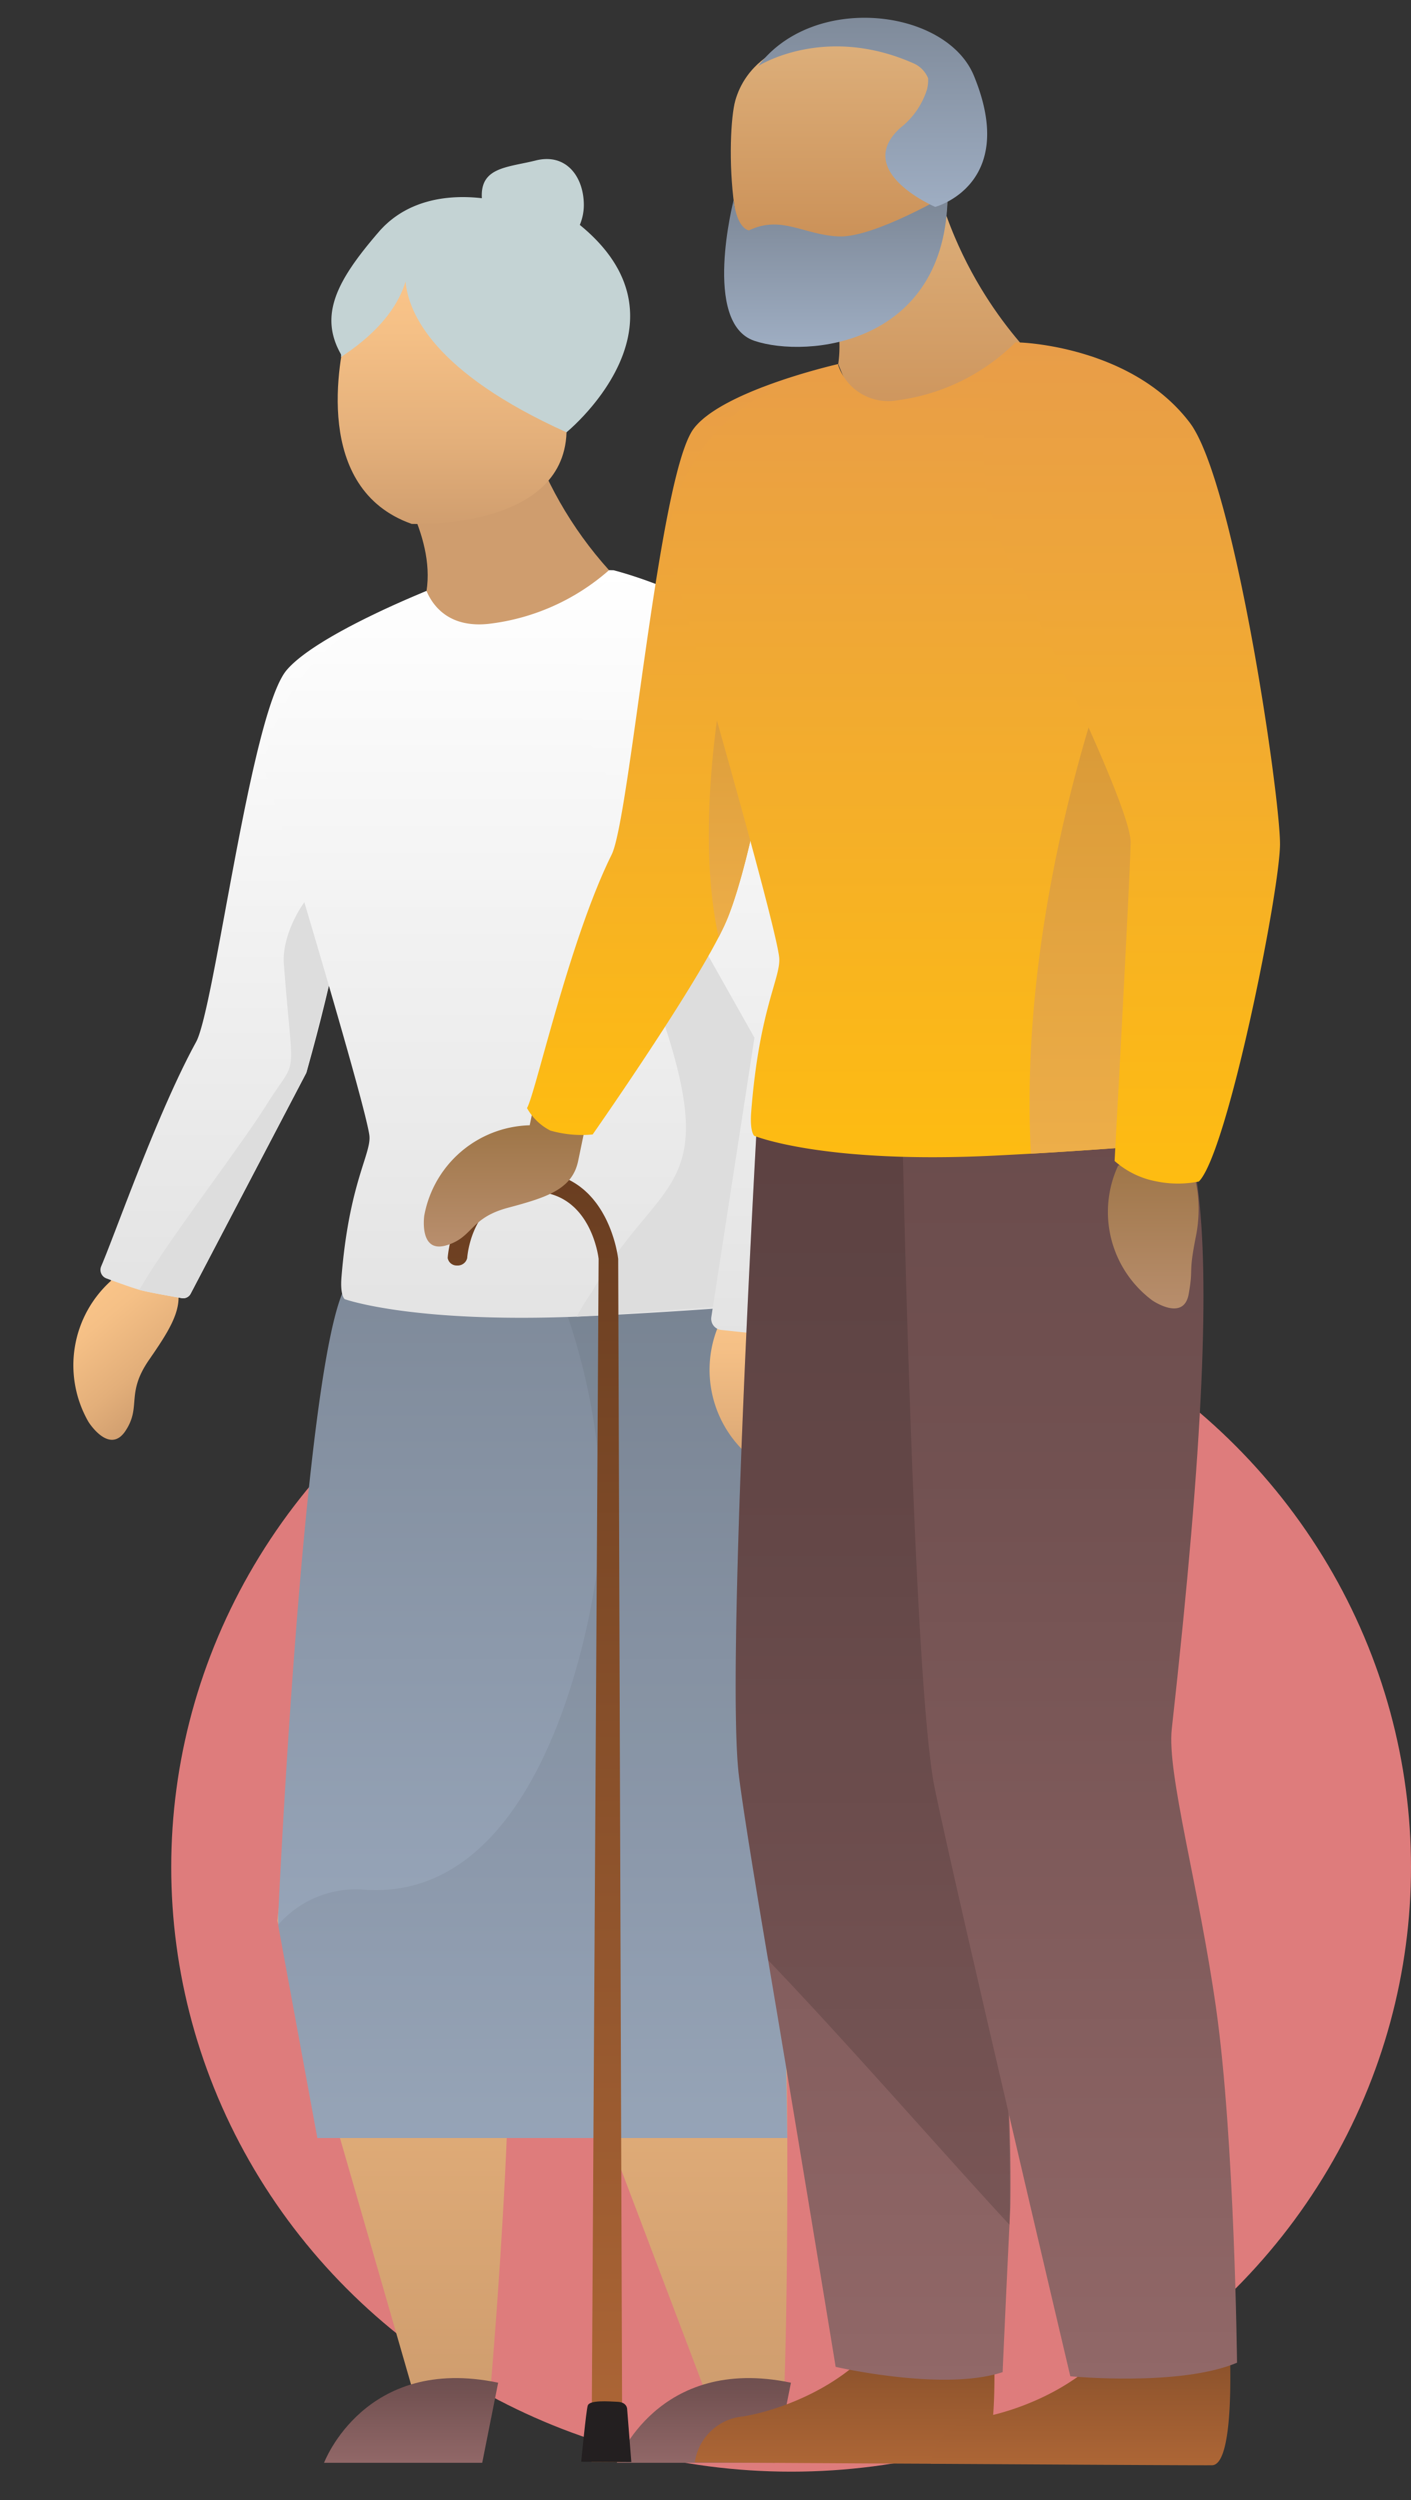 <svg xmlns="http://www.w3.org/2000/svg" xmlns:xlink="http://www.w3.org/1999/xlink" width="111.246" height="197" viewBox="0 0 111.246 197">
  <rect x="0" y="0" width="111.246" height="197" fill="#333333" stroke="none"/>
  <defs>
    <linearGradient id="linear-gradient" x1="2.261" y1="6.585" x2="2.252" y2="6.585" gradientUnits="objectBoundingBox">
      <stop offset="0" stop-color="#fcc68a"/>
      <stop offset="0.236" stop-color="#f5c086"/>
      <stop offset="0.683" stop-color="#e3af7a"/>
      <stop offset="1" stop-color="#cf9d6e"/>
    </linearGradient>
    <clipPath id="clip-path">
      <rect id="Rectangle_979" data-name="Rectangle 979" width="69.743" height="184.651" fill="none"/>
    </clipPath>
    <clipPath id="clip-path-2">
      <path id="Path_6428" data-name="Path 6428" d="M156.566,165.662l-1.488,4.749-7.639,8.169-5.089-6.865-.171-4.414c.709-4.487-2.846-9.3-2.846-9.3l10.712-3.814a30.6,30.6,0,0,0,6.521,11.471" transform="translate(-139.333 -154.191)" fill="url(#linear-gradient)"/>
    </clipPath>
    <linearGradient id="linear-gradient-3" x1="0.5" x2="0.5" y2="1" gradientUnits="objectBoundingBox">
      <stop offset="0" stop-color="#fcc68a"/>
      <stop offset="0.282" stop-color="#f5c086"/>
      <stop offset="0.683" stop-color="#e3af7a"/>
      <stop offset="1" stop-color="#cf9d6e"/>
    </linearGradient>
    <linearGradient id="linear-gradient-5" x1="0.5" x2="0.5" y2="1" gradientUnits="objectBoundingBox">
      <stop offset="0" stop-color="#694b4b"/>
      <stop offset="0.352" stop-color="#735252"/>
      <stop offset="0.953" stop-color="#8f6666"/>
      <stop offset="1" stop-color="#916868"/>
    </linearGradient>
    <linearGradient id="linear-gradient-8" x1="0.5" x2="0.5" y2="1" gradientUnits="objectBoundingBox">
      <stop offset="0" stop-color="#7b8695"/>
      <stop offset="1" stop-color="#9eadc2"/>
    </linearGradient>
    <linearGradient id="linear-gradient-10" x1="0.5" x2="0.5" y2="1" gradientUnits="objectBoundingBox">
      <stop offset="0" stop-color="#fff"/>
      <stop offset="1" stop-color="#e3e3e3"/>
    </linearGradient>
    <clipPath id="clip-path-4">
      <rect id="Rectangle_977" data-name="Rectangle 977" width="67.503" height="193.836" fill="none"/>
    </clipPath>
    <linearGradient id="linear-gradient-14" x1="0.5" x2="0.5" y2="1" gradientUnits="objectBoundingBox">
      <stop offset="0" stop-color="#6a3e21"/>
      <stop offset="1" stop-color="#ad6636"/>
    </linearGradient>
    <linearGradient id="linear-gradient-15" x1="0.5" x2="0.5" y2="1" gradientUnits="objectBoundingBox">
      <stop offset="0" stop-color="#9b7242"/>
      <stop offset="1" stop-color="#ba9070"/>
    </linearGradient>
    <linearGradient id="linear-gradient-16" x1="0.5" x2="0.5" y2="1" gradientUnits="objectBoundingBox">
      <stop offset="0" stop-color="#e89d49"/>
      <stop offset="1" stop-color="#febc11"/>
    </linearGradient>
    <linearGradient id="linear-gradient-17" x1="0.5" x2="0.5" y2="1" gradientUnits="objectBoundingBox">
      <stop offset="0" stop-color="#d49432"/>
      <stop offset="1" stop-color="#edae49"/>
    </linearGradient>
    <linearGradient id="linear-gradient-23" x1="0.5" x2="0.5" y2="1" gradientUnits="objectBoundingBox">
      <stop offset="0" stop-color="#deb17d"/>
      <stop offset="1" stop-color="#c6884d"/>
    </linearGradient>
  </defs>
  <g id="Group_3616" data-name="Group 3616" transform="translate(-1102 -2577)">
    <g id="Group_3611" data-name="Group 3611" transform="translate(1)">
      <ellipse id="Ellipse_844" data-name="Ellipse 844" cx="47.631" cy="48.873" rx="47.631" ry="48.873" transform="translate(1212.246 2676.5) rotate(90)" fill="#de7c7c"/>
      <g id="Group_3517" data-name="Group 3517" transform="translate(1101 2586.412)">
        <g id="Group_3512" data-name="Group 3512" transform="translate(0 0)">
          <g id="Group_3511" data-name="Group 3511" transform="translate(0 0)" clip-path="url(#clip-path)">
            <path id="Path_6426" data-name="Path 6426" d="M160.1,23.63c0-2.222-1.391-4.109-3.786-3.51-2.156.539-4.26.515-4.26,2.737s1.8,4.8,4.023,4.8A4.023,4.023,0,0,0,160.1,23.63" transform="translate(-114.07 -16.888)" fill="#c4d3d4"/>
            <path id="Path_6427" data-name="Path 6427" d="M147.172,57.773s11.294-9.183,0-17.137a5.7,5.7,0,0,0-5.084-1.011s-6.139-1.8-9.731,2.374S127.2,49.183,130.283,52.9s16.889,4.87,16.889,4.87" transform="translate(-102.509 -33.121)" fill="#c4d3d4"/>
          </g>
        </g>
        <g id="Group_3514" data-name="Group 3514" transform="translate(30.781 24.046)">
          <g id="Group_3513" data-name="Group 3513" clip-path="url(#clip-path-2)">
            <rect id="Rectangle_980" data-name="Rectangle 980" width="17.233" height="24.39" transform="translate(0 0)" fill="url(#linear-gradient)"/>
          </g>
        </g>
        <g id="Group_3516" data-name="Group 3516" transform="translate(0 0)">
          <g id="Group_3515" data-name="Group 3515" transform="translate(0 0)" clip-path="url(#clip-path)">
            <path id="Path_6429" data-name="Path 6429" d="M161.471,91.221S173.462,91.776,173.7,84s3.734-12.941-5.948-13.624c-7.962-.562-10.609,2.759-11.319,5.333s-2.744,12.744,5.041,15.506" transform="translate(-129.034 -59.352)" fill="url(#linear-gradient-3)"/>
            <path id="Path_6430" data-name="Path 6430" d="M166.227,59.189c4.879,2.607.419,12.91.419,12.91-10.465-4.716-12.464-9.4-12.688-11.881-1.1,3.686-5.1,5.871-5.08,5.964,0,0-.553-16.559,17.349-6.992" transform="translate(-121.984 -47.447)" fill="#c4d3d4"/>
            <path id="Path_6432" data-name="Path 6432" d="M117.948,579.567l-5.388,50.61,10.8,37.438,5.967-.152s2.948-33.234.639-38.808c0,0,13.552-46.536,12.89-49.087s-24.909,0-24.909,0" transform="translate(-90.691 -488.228)" fill="url(#linear-gradient-3)"/>
            <path id="Path_6433" data-name="Path 6433" d="M209.091,1141.616l-1.257,6.312h-12.47s3.19-8.514,13.726-6.312" transform="translate(-169.815 -963.277)" fill="url(#linear-gradient-5)"/>
            <path id="Path_6434" data-name="Path 6434" d="M59.79,581.773s.4,24.943-2.773,48.094c0,0,.659,23.33.014,41.382l-6.351-1.585L35.965,630.852l-2.786-32.592c-.243-2.836,26.612-16.488,26.612-16.488" transform="translate(4.763 -491.047)" fill="url(#linear-gradient-3)"/>
            <path id="Path_6435" data-name="Path 6435" d="M61.074,1141.616l-1.257,6.312H47.347s3.19-8.514,13.727-6.312" transform="translate(1.286 -963.277)" fill="url(#linear-gradient-5)"/>
            <path id="Path_6438" data-name="Path 6438" d="M29.193,607.525c.013.139.033.275.059.411l3.02,16.394h37.05l-.293-20.238c4.388-27.009,3.413-46.945,3.1-51.453-.044-.634-.074-.962-.074-.962s-33.329-2.8-37.633,5.686C31.167,563.793,29.2,606.5,29.2,606.5a5.088,5.088,0,0,0,0,1.029" transform="translate(-7.251 -465.271)" fill="url(#linear-gradient-8)"/>
            <path id="Path_6439" data-name="Path 6439" d="M29.168,615.128c.013.139.033.275.059.411l3.02,16.394H69.3l-.293-20.238c4.388-27.009,3.413-46.944,3.1-51.453l-21.046,4.519S56,575.794,54.2,587.854c-.921,6.182-5.155,25.534-18.346,24.505a8.088,8.088,0,0,0-6.687,2.769" transform="translate(-7.226 -472.874)" fill="#231f20" opacity="0.069"/>
            <path id="Path_6440" data-name="Path 6440" d="M8.833,0,8.554,1.4A8.949,8.949,0,0,0,.035,8.77S-.4,11.849,1.817,11.192,3.691,8.963,6.835,8.1s5.192-1.52,5.668-3.808l.514-2.546Z" transform="translate(1.309 95.93) rotate(-40)" fill="url(#linear-gradient-3)"/>
            <path id="Path_6441" data-name="Path 6441" d="M231.645,291.479a.717.717,0,0,0,.413.956c.8.295,2.025.739,2.6.9l.028.008c.7.187,2.468.5,3.318.647a.66.66,0,0,0,.694-.345l9.126-17.42.008-.034c.1-.351.993-3.479,1.791-6.931.926-4.011,1.724-8.457,1.009-9.492-.152-.216,1.3-3.148,2.54-6.861.257-.77.5-1.575.724-2.4,1.575-5.845,3.4-12.242,3.4-12.242s-8.656,3.445-11.027,6.234c-2.843,3.341-5.675,26.633-7.143,29.307-3.047,5.554-6.323,14.971-7.48,17.67" transform="translate(-223.667 -201.11)" fill="url(#linear-gradient-10)"/>
            <path id="Path_6442" data-name="Path 6442" d="M266.383,414.921h0c.674.186,2.485.506,3.346.654a.66.66,0,0,0,.694-.345l9.126-17.42.008-.034,1.791-6.931,2.249-5.557s-.757-2.884-1.155-2.951c-2.05-.346-4.887,4.01-4.669,6.882.741,9.756,1.178,7.05-1.388,11.156-2.089,3.341-7.839,10.759-10,14.544" transform="translate(-255.395 -322.698)" fill="#ddd"/>
            <path id="Path_6443" data-name="Path 6443" d="M26.559,272.242c.217,1.433-1.584,3.664-2.193,11.214-.118,1.466.254,1.733.254,1.733s5.576,2.021,19.6,1.322c11.785-.587,18.156-1.322,18.156-1.322s9.172-21.171-12.083-45.417c-2.253-2.569-2.751-6.006-3.6-9.274a23.32,23.32,0,0,0-.87-2.743s-.1-.007-.364-.007a17.418,17.418,0,0,1-9.512,4.232c-3.189.331-4.421-1.517-4.875-2.592a38.862,38.862,0,0,0-3.523,1.744,16.184,16.184,0,0,0-9.331,12.06s7.854,25.826,8.342,29.051" transform="translate(2.557 -192.231)" fill="url(#linear-gradient-10)"/>
            <path id="Path_6444" data-name="Path 6444" d="M18.964,421.075l19.465-1.381s8.343-19.673-10.388-32.589c-3.156,1.775-5.775.879-3.083,8.271,5.9,16.207.73,14.108-4.767,23.7a18.867,18.867,0,0,0-1.227,2" transform="translate(26.505 -326.737)" fill="#ddd"/>
            <path id="Path_6445" data-name="Path 6445" d="M42.054,595.871a8.949,8.949,0,0,0,2.841,10.9s2.567,1.756,2.96-.526-.06-1.487.559-4.687-.173-6.508-2.014-7.949Z" transform="translate(14.688 -501.041)" fill="url(#linear-gradient-3)"/>
            <path id="Path_6446" data-name="Path 6446" d="M2.909,227.789s8.914,2.2,13.694,7.739c3.664,4.242,7.671,24.982,7.671,28.41,0,3.275-3.765,20.686-6.114,24.025a.778.778,0,0,1-.718.33l-6.044-.641a.888.888,0,0,1-.784-1.019l3.4-22.01L2.091,243.483s-5.21-8.331.818-15.694" transform="translate(45.469 -192.266)" fill="url(#linear-gradient-10)"/>
          </g>
        </g>
      </g>
      <g id="Group_3508" data-name="Group 3508" transform="translate(1134.415 2577.422)">
        <g id="Group_3507" data-name="Group 3507" clip-path="url(#clip-path-4)">
          <path id="Path_6390" data-name="Path 6390" d="M20.766,443.2l-.321-94.792s-.724-6.832-6.68-6.867C7.41,341.5,7,348.329,7,348.329a.722.722,0,0,0,.74.595.77.77,0,0,0,.8-.586s.312-5.262,5.212-5.232c4.591.027,5.15,5.294,5.15,5.294l-.563,94.787Z" transform="translate(-5.12 -249.626)" fill="url(#linear-gradient-14)"/>
          <path id="Path_6391" data-name="Path 6391" d="M46.1,706.285l3.952.024-.328-4.135s.037-.574-.761-.611c-.742-.035-2.207-.149-2.349.3-.125.393-.515,4.424-.515,4.424" transform="translate(-33.691 -512.729)" fill="#231f20"/>
          <path id="Path_6392" data-name="Path 6392" d="M8.626,322.876l-.278,1.354a8.686,8.686,0,0,0-8.311,7.107s-.443,2.986,1.715,2.361,1.832-2.152,4.888-2.969,5.047-1.446,5.523-3.664l.513-2.468Z" transform="translate(0 -235.983)" fill="url(#linear-gradient-15)"/>
          <path id="Path_6393" data-name="Path 6393" d="M54.762,105.019s-1.814,6.964-3.381,13.332c-.631,2.565-1.221,5.032-1.638,6.909a15.952,15.952,0,0,0-.579,3.379c1.317,2.166-1.19,15.309-3.14,20.076-.171.423-.408.917-.692,1.467-2.718,5.25-9.931,15.544-9.931,15.544a8.952,8.952,0,0,1-3.336-.306,4.4,4.4,0,0,1-1.843-1.774c.646-1.026,3.306-13.171,6.676-19.97,1.442-2.908,3.7-29.958,6.482-33.585,2.319-3.025,11.382-5.072,11.382-5.072" transform="translate(-22.089 -76.756)" fill="url(#linear-gradient-16)"/>
          <path id="Path_6394" data-name="Path 6394" d="M88.094,176.787c1.317,2.166-1.19,15.309-3.14,20.076-.172.423-.409.917-.692,1.467-2.5-11.372,1.85-27.434,1.85-27.434a5.273,5.273,0,0,1,2.56,2.512,15.942,15.942,0,0,0-.579,3.379" transform="translate(-61.019 -124.904)" fill="url(#linear-gradient-17)"/>
          <path id="Path_6395" data-name="Path 6395" d="M102.919,672.819s.622,10.282-1.32,10.414c-.258.017-9.844-.039-9.844-.039l-12.365-.074A4.227,4.227,0,0,1,83.2,679.5c3.581-.6,9.583-3.08,11.778-7.8,2.309-4.96,7.945,1.114,7.945,1.114" transform="translate(-58.024 -489.511)" fill="url(#linear-gradient-14)"/>
          <path id="Path_6396" data-name="Path 6396" d="M172.024,673.231s.622,10.282-1.32,10.414c-.258.017-9.844-.04-9.844-.04l-12.366-.074a4.227,4.227,0,0,1,3.807-3.62c3.581-.6,9.583-3.08,11.778-7.8,2.309-4.96,7.945,1.114,7.945,1.114" transform="translate(-108.531 -489.812)" fill="url(#linear-gradient-14)"/>
          <path id="Path_6397" data-name="Path 6397" d="M112.392,379.706a134.311,134.311,0,0,1,.615,14.977c-.351,7.042-.609,12.981-.609,12.981-4.654,1.551-13.164-.415-13.164-.415s-2.916-17.819-5.322-32.044c-1.079-6.374-1.973-11.887-2.3-14.49-1.07-8.414,1.508-53.1,1.508-53.1s12.614-7.979,17.782-3.8,8.338,8.259-.3,53.694c-.656,3.447,1.169,12.455,1.792,22.194" transform="translate(-66.764 -221.167)" fill="url(#linear-gradient-5)"/>
          <path id="Path_6398" data-name="Path 6398" d="M112.392,379.706a161.326,161.326,0,0,1,.547,16.343c-4.341-4.65-12.893-14.456-19.027-20.845-1.079-6.374-1.973-11.887-2.3-14.49-1.07-8.414,1.508-53.1,1.508-53.1s12.614-7.979,17.782-3.8,8.338,8.259-.3,53.694c-.656,3.447,1.169,12.455,1.792,22.194" transform="translate(-66.764 -221.167)" opacity="0.144"/>
          <path id="Path_6399" data-name="Path 6399" d="M140.095,308.329s.863,44.753,2.577,53.06,10.692,46.34,10.692,46.34,8.622.837,13.143-1.068c0,0-.182-17.591-1.651-27.934-1.372-9.663-3.882-18.5-3.494-21.991,5.119-45.964,1.643-49.784-3.83-53.558s-17.437,5.151-17.437,5.151" transform="translate(-102.393 -220.906)" fill="url(#linear-gradient-5)"/>
          <path id="Path_6400" data-name="Path 6400" d="M201.209,333.895a8.686,8.686,0,0,0,2.694,10.6s2.481,1.719,2.876-.493-.05-1.443.569-4.545-.13-6.318-1.908-7.727Z" transform="translate(-146.476 -242.453)" fill="url(#linear-gradient-15)"/>
          <path id="Path_6401" data-name="Path 6401" d="M111.369,56.155s3.419,5.265,2.7,10.154L119.1,78.641,128.4,64.614a32.331,32.331,0,0,1-6.608-12.557Z" transform="translate(-81.397 -38.047)" fill="url(#linear-gradient-23)"/>
          <path id="Path_6402" data-name="Path 6402" d="M94.159,28.881s12.561.619,12.834-6.923S110.691,9.42,101.3,8.7c-7.725-.591-10.313,2.616-11.016,5.111S89.5,28.449,94.159,28.881" transform="translate(-65.727 -6.307)" fill="url(#linear-gradient-23)"/>
          <path id="Path_6403" data-name="Path 6403" d="M110.945,161.828c-2.7.235-6.419.524-10.929.781q-1.352.077-2.8.15C83.6,163.44,78.2,161.2,78.2,161.2s-.359-.294-.236-1.892c.641-8.23,2.4-10.651,2.2-12.217-.453-3.519-8.813-32.266-8.813-32.266s-.111-9.065,10-13.26a23.9,23.9,0,0,1,3.459-1.127,4.159,4.159,0,0,0,4.731,2.8,16.186,16.186,0,0,0,9.26-4.561c.253,0,.353.01.353.01a27.55,27.55,0,0,1,.827,3c.806,3.568,1.267,7.319,3.437,10.135a76.722,76.722,0,0,1,5.532,8.2,67.982,67.982,0,0,1,3.36,6.545c8.808,19.778,1.813,34.985-1.365,35.265" transform="translate(-52.152 -72.124)" fill="url(#linear-gradient-16)"/>
          <path id="Path_6404" data-name="Path 6404" d="M188.493,217.587c-2.7.235-6.419.524-10.929.781-1.183-22.168,7.972-43.4,7.972-43.4a7.96,7.96,0,0,1,.962.807,14.029,14.029,0,0,1,3.36,6.545c2.63,10.064.282,26.375-1.365,35.265" transform="translate(-129.7 -127.883)" fill="url(#linear-gradient-17)"/>
          <path id="Path_6405" data-name="Path 6405" d="M88.721,55.821s-2.5,9.689,1.639,11.08,15.168.362,15.234-11.535c0,0-5.8,3.414-8.565,3.31s-4.535-1.708-7.095-.478c0,0-.934-.068-1.214-2.378" transform="translate(-64.296 -40.467)" fill="url(#linear-gradient-8)"/>
          <path id="Path_6406" data-name="Path 6406" d="M166.836,98.714s8.781.25,13.385,6.315c3.528,4.647,7.139,29.492,7.117,33.23s-4.148,24.341-6.4,26.569a8.453,8.453,0,0,1-3.386-.02,6.851,6.851,0,0,1-3.255-1.6s1.251-22.959,1.264-25.113c.018-3.119-9.618-22.267-9.618-22.267s-5-9.115.9-17.11" transform="translate(-119.835 -72.148)" fill="url(#linear-gradient-16)"/>
          <path id="Path_6407" data-name="Path 6407" d="M114.989,4.77a2.183,2.183,0,0,0-1.153-1.181c-7.058-3.124-12.247.217-12.247.217,4.371-5.8,14.832-4.512,17.005.753,3.549,8.6-3.047,10.342-3.047,10.342s-6.558-2.8-2.73-6.244a6.2,6.2,0,0,0,2.092-3.043,3.053,3.053,0,0,0,.08-.843" transform="translate(-75.228 0.98)" fill="url(#linear-gradient-8)"/>
        </g>
      </g>
    </g>
    <rect id="Rectangle_1022" data-name="Rectangle 1022" width="109" height="197" transform="translate(1103 2577)" fill="none"/>
  </g>
</svg>

